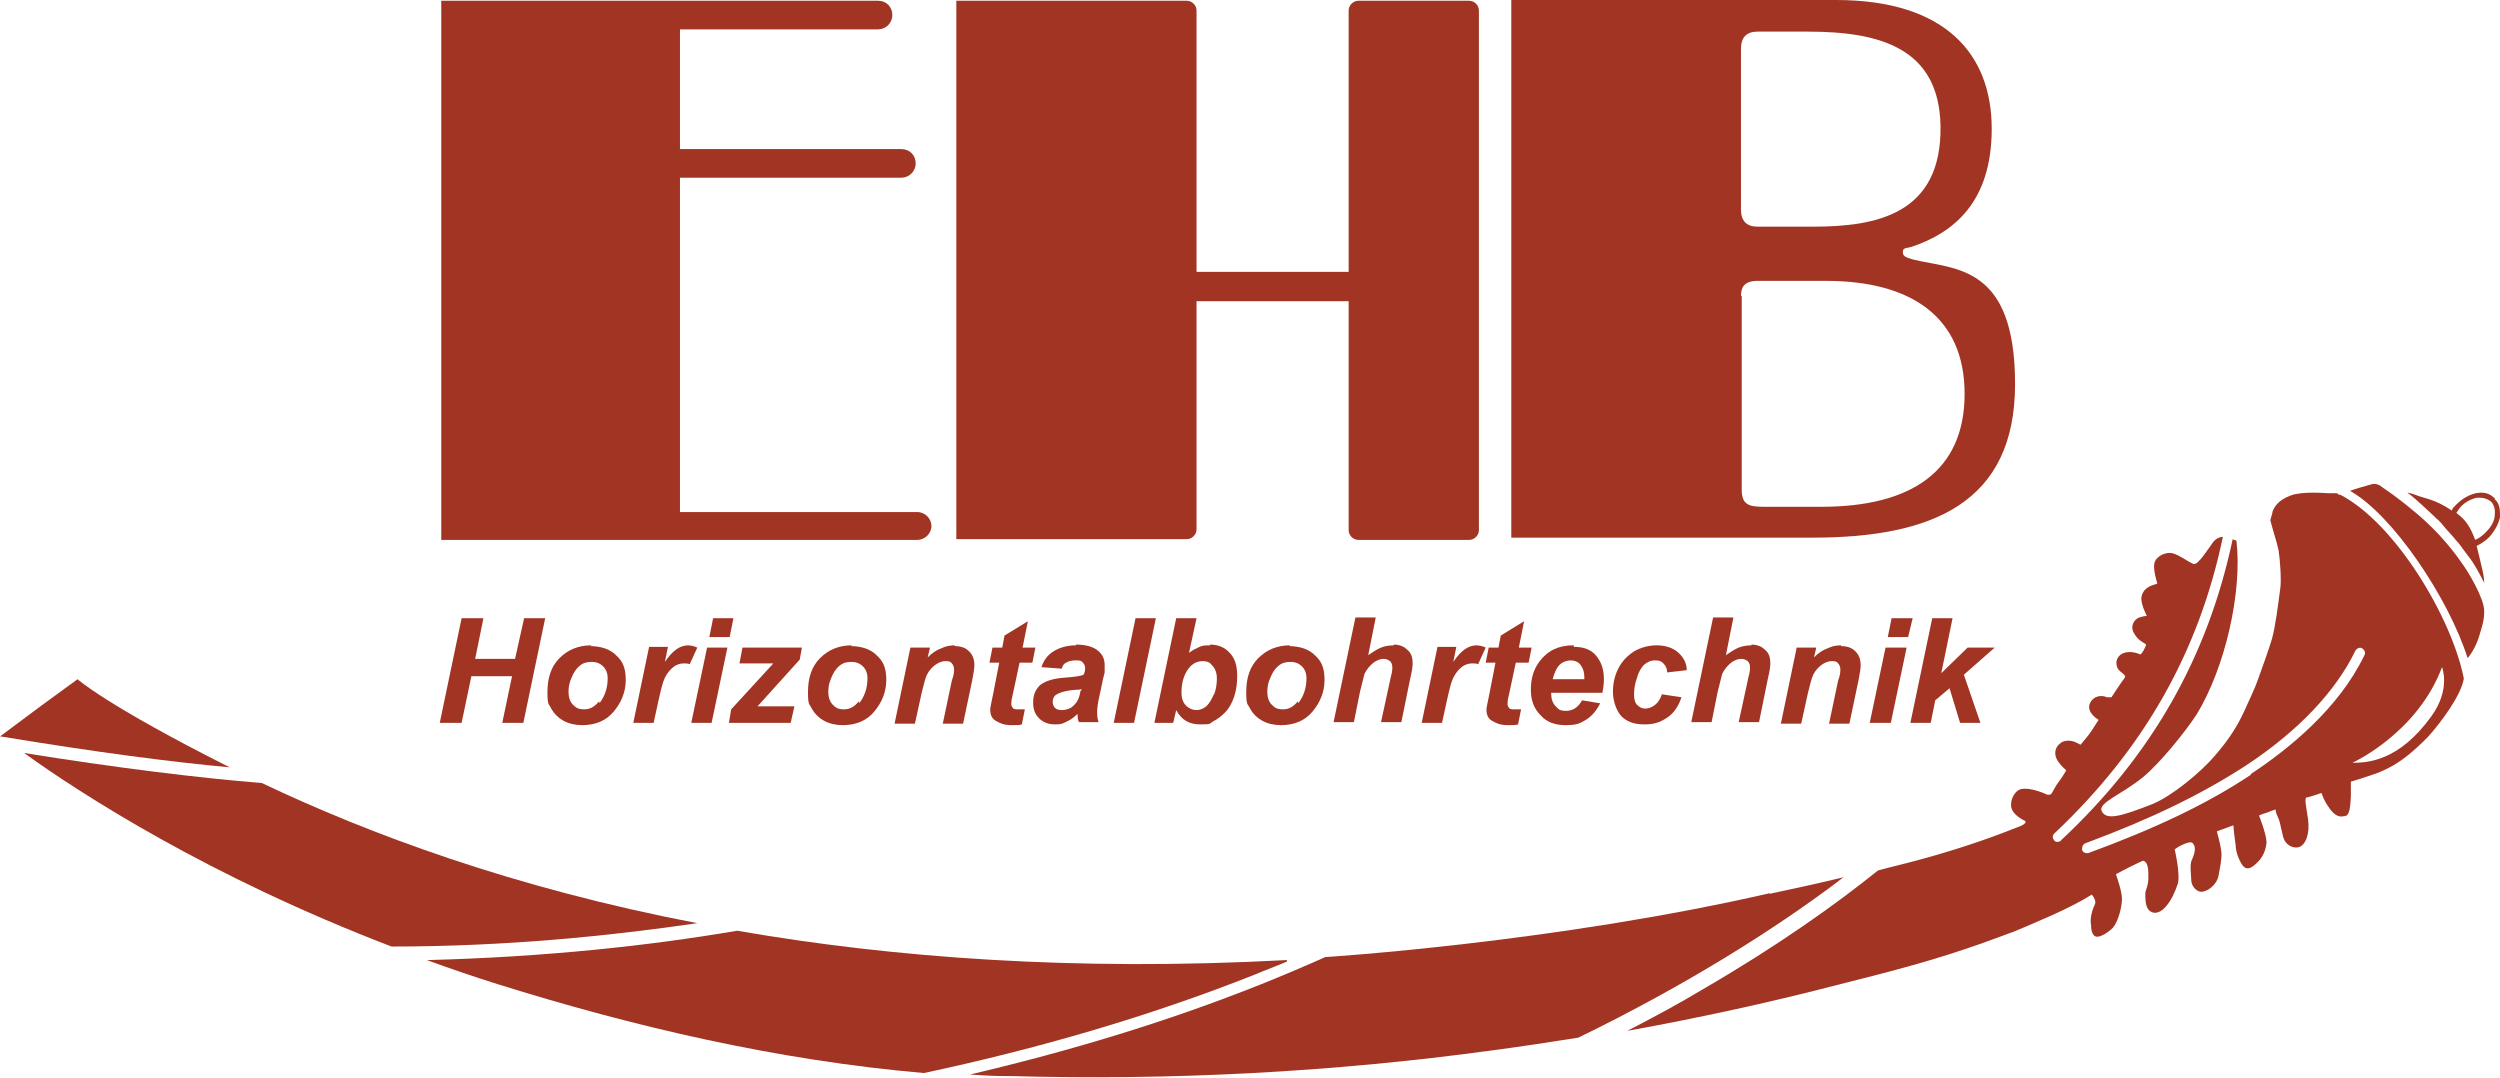 <?xml version="1.0" encoding="UTF-8"?>
<svg id="Ebene_1" xmlns="http://www.w3.org/2000/svg" version="1.1" viewBox="0 0 332 143.1">
  <!-- Generator: Adobe Illustrator 29.4.0, SVG Export Plug-In . SVG Version: 2.1.0 Build 152)  -->
  <defs>
    <style>
      .st0 {
        fill: #a23424;
      }
    </style>
  </defs>
  <g>
    <path class="st0" d="M329.9,81.1c0-1.6-2.1-5.2-3.1-6.5-.8-1.2-2.5-3.3-4.2-4.9l-.2-.2c-1.7-1.6-4.1-3.5-5.9-4.7-.3-.2-.5-.4-.6-.4-.2-.1-.6-.2-.9-.1,0,0-2.6.7-2.9.9,5.7,3.2,13.1,14.3,15.6,22.2.6-.7,1.3-1.9,1.7-3.5,0,0,.5-1.4.5-2.5v-.3Z"/>
    <path class="st0" d="M331.2,66.1c-.6-.6-1.4-.8-2.4-.6-.9.2-1.8.7-2.6,1.5s-.4.5-.6.8c-2.2-1.5-3.6-1.6-4.6-2-.5-.2-.9-.3-1.3-.4,1.3,1,2.5,2.2,3.6,3.2l.2.2c.5.4.9.9,1.3,1.4.3.3.6.7.9,1,.2.2.3.4.5.6.3.3.6.7.8,1,.3.4.6.8.9,1.2.5.6,1.3,2,2,3.4,0-.8-.2-1.6-.4-2.4-.2-.9-.4-1.7-.6-2.5.6-.3,1.2-.7,1.7-1.2.7-.8,1.2-1.7,1.4-2.6,0-1,0-1.8-.7-2.4v-.2ZM331.3,68.4c0,.8-.5,1.6-1.2,2.3-.4.4-.9.8-1.4,1-.5-1.4-1.1-2.4-1.9-3.1-.2-.2-.4-.3-.6-.5.2-.2.3-.5.5-.7.6-.7,1.4-1.1,2.2-1.3h.5c.5,0,1,.2,1.4.5.4.4.6,1.1.5,1.8h0Z"/>
  </g>
  <g>
    <path class="st0" d="M123.7,69.9c0-1-.8-1.9-1.9-1.9h-31.5V23.6h29.4c1,0,1.9-.8,1.9-1.9s-.8-1.9-1.9-1.9h-29.4V3.9h26.3c1,0,1.9-.8,1.9-1.9s-.8-1.9-1.9-1.9h-58v71.6h63.2c1,0,1.9-.8,1.9-1.9h0Z"/>
    <path class="st0" d="M158.9,70.4v-30.4h20.2v30.4c0,.7.6,1.3,1.3,1.3h14.7c.7,0,1.3-.6,1.3-1.3V1.4c0-.7-.6-1.3-1.3-1.3h-14.7c-.7,0-1.3.6-1.3,1.3v34.7h-20.2V1.4c0-.7-.6-1.3-1.3-1.3h-30.6v71.5h30.6c.7,0,1.3-.6,1.3-1.3h0Z"/>
    <path class="st0" d="M202.8,71.4h37.9c15.9,0,26.9-4.6,26.9-20.4s-7.9-15.2-13.4-16.5c-1-.3-1.5-.4-1.5-1s.3-.5,1.1-.7c5.7-1.9,10.7-6,10.7-15.7S258.6,0,243.8,0h-43.1v60.6h0v10.8h2.1ZM231.2,6.5c0-1.5.7-2.3,2.2-2.3h6.7c9.6,0,17.4,2.2,17.6,12.5.2,11.8-8.6,13.4-16.9,13.4h-7.4c-1.5,0-2.2-.8-2.2-2.3V6.6h0ZM231.2,39.3c0-1.1.4-2,2.2-2h9.1c11.3,0,18.4,4.8,18.4,15s-7,15-19,15h-7.7c-2,0-2.9-.3-2.9-2.3v-25.7h-.1Z"/>
    <polygon class="st0" points="68.4 87.5 63.1 87.5 64.2 82.1 61.3 82.1 58.4 96 61.3 96 62.6 89.8 68 89.8 66.7 96 69.5 96 72.4 82.1 69.6 82.1 68.4 87.5"/>
    <path class="st0" d="M78.5,85.7c-1.7,0-3.1.6-4.2,1.7s-1.6,2.6-1.6,4.5.2,1.5.5,2.2c.4.7.9,1.2,1.6,1.6s1.6.6,2.5.6c1.8,0,3.2-.6,4.2-1.8s1.6-2.6,1.6-4.2-.4-2.5-1.3-3.3c-.8-.8-2-1.2-3.5-1.2h.2ZM79.5,93.2c-.5.6-1.1,1-1.9,1s-1.1-.2-1.5-.6-.6-1-.6-1.7.1-1.2.4-1.9c.3-.7.6-1.2,1.1-1.6s1-.5,1.6-.5,1.1.2,1.5.6.6.9.6,1.6c0,1.3-.4,2.4-1.1,3.3v-.2Z"/>
    <path class="st0" d="M91.4,85.7c-1.1,0-2.1.7-3.1,2.2l.4-2h-2.5l-2.1,10.1h2.7l.7-3.2c.3-1.3.5-2.2.8-2.8.3-.6.7-1.1,1.1-1.4.5-.4,1-.5,1.4-.5s.5,0,.8.1l1-2.2c-.4-.2-.9-.3-1.3-.3h.1Z"/>
    <polygon class="st0" points="96.9 84.6 97.4 82.1 94.7 82.1 94.2 84.6 96.9 84.6"/>
    <polygon class="st0" points="91.8 96 94.5 96 96.6 86 93.9 86 91.8 96"/>
    <polygon class="st0" points="98.2 88.1 102.7 88.1 97.1 94.2 96.8 96 105 96 105.5 93.8 100.6 93.8 106.2 87.6 106.5 86 98.6 86 98.2 88.1"/>
    <path class="st0" d="M113.1,85.7c-1.7,0-3.1.6-4.2,1.7s-1.6,2.6-1.6,4.5.2,1.5.5,2.2c.4.7.9,1.2,1.6,1.6s1.6.6,2.5.6c1.8,0,3.2-.6,4.2-1.8s1.6-2.6,1.6-4.2-.4-2.5-1.3-3.3c-.8-.8-2-1.2-3.5-1.2h.2ZM114,93.2c-.5.6-1.1,1-1.9,1s-1.1-.2-1.5-.6-.6-1-.6-1.7.1-1.2.4-1.9c.3-.7.6-1.2,1.1-1.6s1-.5,1.6-.5,1.1.2,1.5.6.6.9.6,1.6c0,1.3-.4,2.4-1.1,3.3v-.2Z"/>
    <path class="st0" d="M126.8,85.7c-.6,0-1.2.1-1.8.4-.6.2-1.2.6-1.8,1.2l.3-1.3h-2.6l-2.1,10.1h2.7l.9-4.1c.3-1.2.5-2,.7-2.4.3-.6.7-1,1.1-1.3s.9-.5,1.3-.5.7,0,.9.3c.2.2.3.5.3.8s0,.7-.3,1.5l-1.2,5.7h2.7l1.2-5.7c.2-1,.3-1.7.3-2,0-.8-.2-1.4-.7-1.9s-1.1-.7-2-.7h.1Z"/>
    <path class="st0" d="M135.4,88h1.7l.4-2h-1.7l.7-3.5-3.1,1.9-.3,1.6h-1.3l-.4,2h1.3l-.8,4.1c-.2,1.1-.4,1.8-.4,2.1,0,.7.2,1.2.7,1.5s1.1.6,2.1.6,1,0,1.4-.1l.4-2h-.9c-.3,0-.6,0-.7-.2-.1-.1-.2-.3-.2-.5s0-.5.2-1.3l.9-4.2h0Z"/>
    <path class="st0" d="M142.9,85.7c-1.2,0-2.2.3-3,.8s-1.3,1.2-1.6,2.1l2.7.2c.1-.4.3-.7.6-.8.3-.2.7-.3,1.2-.3s.8,0,1,.3c.2.2.3.4.3.7s0,.5-.2.9c-.4.2-1.3.3-2.6.4-1.5.1-2.6.5-3.2,1-.6.6-.9,1.3-.9,2.3s.3,1.6.8,2.1,1.2.8,2.1.8,1-.1,1.6-.4c.5-.2,1-.6,1.4-1,0,.4,0,.8.2,1.1h2.6c-.2-.5-.2-1-.2-1.4s.1-1.3.4-2.5c.3-1.5.5-2.4.6-2.7v-1c0-.8-.3-1.4-.9-1.9s-1.6-.8-2.9-.8h0ZM143.5,91.7c-.1.7-.3,1.2-.5,1.5s-.5.6-.8.8c-.4.2-.8.3-1.2.3s-.7-.1-.9-.3-.3-.5-.3-.8.1-.7.4-.9c.4-.3,1.3-.6,2.7-.7.3,0,.5,0,.7-.1v.4-.2Z"/>
    <polygon class="st0" points="150.8 82.1 147.9 96 150.6 96 153.5 82.1 150.8 82.1"/>
    <path class="st0" d="M160.7,85.7c-.5,0-1,0-1.4.2s-.9.4-1.4.8l1-4.6h-2.7l-2.9,13.9h2.5l.4-1.7c.7,1.3,1.7,1.9,3.2,1.9s1.2-.1,1.7-.4c.6-.3,1.1-.7,1.6-1.2s.9-1.2,1.2-2.1c.3-.9.4-1.8.4-2.7,0-1.4-.3-2.4-1-3.1-.6-.7-1.5-1.1-2.6-1.1h0ZM161.2,92.2c-.3.7-.6,1.2-1,1.6-.4.3-.8.5-1.3.5s-1-.2-1.4-.6-.6-1-.6-1.7c0-1.3.3-2.4,1-3.3.5-.6,1.1-.9,1.8-.9s1,.2,1.3.6c.4.4.6,1,.6,1.7s-.1,1.5-.4,2.2h0Z"/>
    <path class="st0" d="M171.3,85.7c-1.7,0-3.1.6-4.2,1.7s-1.6,2.6-1.6,4.5.2,1.5.5,2.2c.4.7.9,1.2,1.6,1.6s1.6.6,2.5.6c1.8,0,3.2-.6,4.2-1.8s1.6-2.6,1.6-4.2-.4-2.5-1.3-3.3c-.8-.8-2-1.2-3.5-1.2h.2ZM172.3,93.2c-.5.6-1.1,1-1.9,1s-1.1-.2-1.5-.6-.6-1-.6-1.7.1-1.2.4-1.9c.3-.7.6-1.2,1.1-1.6s1-.5,1.6-.5,1.1.2,1.5.6.6.9.6,1.6c0,1.3-.4,2.4-1.1,3.3v-.2Z"/>
    <path class="st0" d="M185.1,85.7c-.6,0-1.2.1-1.7.3-.5.2-1.1.6-1.7,1l1-5h-2.7l-2.9,13.9h2.7l.8-4c.3-1.2.5-2,.6-2.4.3-.6.7-1.1,1.2-1.5.4-.3.9-.5,1.3-.5s.6.1.9.3c.2.2.3.5.3.8s0,.6-.2,1.3l-1.3,6h2.7l1.2-5.9c.2-.8.3-1.5.3-1.9,0-.8-.2-1.4-.7-1.8-.5-.5-1.1-.7-1.9-.7h.1Z"/>
    <path class="st0" d="M196.1,85.7c-1.1,0-2.1.7-3.1,2.2l.4-2h-2.5l-2.1,10.1h2.7l.7-3.2c.3-1.3.5-2.2.8-2.8.3-.6.7-1.1,1.1-1.4.5-.4,1-.5,1.4-.5s.5,0,.8.1l1-2.2c-.4-.2-.9-.3-1.3-.3h.1Z"/>
    <path class="st0" d="M202.4,82.5l-3.1,1.9-.3,1.6h-1.3l-.4,2h1.3l-.8,4.1c-.2,1.1-.4,1.8-.4,2.1,0,.7.2,1.2.7,1.5s1.1.6,2.1.6,1,0,1.4-.1l.4-2h-.9c-.3,0-.6,0-.7-.2-.1-.1-.2-.3-.2-.5s0-.5.2-1.3l.9-4.2h1.7l.4-2h-1.7l.7-3.5h0Z"/>
    <path class="st0" d="M208.9,85.7c-1.9,0-3.4.7-4.5,2.2-.8,1.1-1.1,2.3-1.1,3.7s.4,2.5,1.3,3.4c.8.9,1.9,1.3,3.3,1.3s1.9-.2,2.7-.7c.8-.5,1.4-1.2,1.9-2.2l-2.4-.4c-.5.9-1.2,1.4-2.1,1.4s-1-.2-1.4-.6-.6-1-.6-1.6,0-.1,0-.2h6.8c.1-.5.2-1.1.2-1.8,0-1.4-.4-2.4-1.1-3.2-.7-.8-1.7-1.1-2.9-1.1v-.2ZM210.5,90.2h-4.3c.2-.8.5-1.5.9-1.9s1-.6,1.5-.6,1,.2,1.3.6.5.9.5,1.7,0,.2,0,.3h.1Z"/>
    <path class="st0" d="M218.3,88.3c.5-.4.9-.6,1.5-.6s.8.1,1.1.4c.3.3.5.7.5,1.2l2.6-.3c0-1-.5-1.8-1.2-2.4s-1.7-.9-2.8-.9-2.1.3-3,.8c-.9.6-1.6,1.3-2.1,2.3s-.7,2-.7,3.1.4,2.4,1.1,3.2c.8.8,1.8,1.1,3.1,1.1s2.1-.3,3-.9,1.5-1.5,1.9-2.7l-2.6-.4c-.2.6-.5,1.1-.9,1.4s-.8.5-1.3.5-.8-.2-1.1-.5c-.3-.3-.4-.8-.4-1.4s.1-1.4.4-2.2c.2-.8.6-1.4,1-1.8h-.1Z"/>
    <path class="st0" d="M232.6,85.7c-.6,0-1.2.1-1.7.3-.5.2-1.1.6-1.7,1l1-5h-2.7l-2.9,13.9h2.7l.8-4c.3-1.2.5-2,.6-2.4.3-.6.7-1.1,1.2-1.5.4-.3.9-.5,1.3-.5s.6.1.9.3c.2.2.3.5.3.8s0,.6-.2,1.3l-1.3,6h2.7l1.2-5.9c.2-.8.3-1.5.3-1.9,0-.8-.2-1.4-.7-1.8-.5-.5-1.1-.7-1.9-.7h.1Z"/>
    <path class="st0" d="M244.5,85.7c-.6,0-1.2.1-1.8.4-.6.2-1.2.6-1.8,1.2l.3-1.3h-2.6l-2.1,10.1h2.7l.9-4.1c.3-1.2.5-2,.7-2.4.3-.6.7-1,1.1-1.3s.9-.5,1.3-.5.7,0,.9.3c.2.2.3.5.3.8s0,.7-.3,1.5l-1.2,5.7h2.7l1.2-5.7c.2-1,.3-1.7.3-2,0-.8-.2-1.4-.7-1.9s-1.1-.7-2-.7h.1Z"/>
    <polygon class="st0" points="248.3 96 251.1 96 253.2 86 250.4 86 248.3 96"/>
    <polygon class="st0" points="251.2 82.1 250.7 84.6 253.4 84.6 254 82.1 251.2 82.1"/>
    <polygon class="st0" points="261.3 86 257.8 89.4 259.3 82.1 256.6 82.1 253.7 96 256.4 96 257 93 258.9 91.4 260.3 96 263 96 260.8 89.6 264.9 86 261.3 86"/>
  </g>
  <g>
    <path class="st0" d="M310.6,65.7c0,0-.2-.2-.3-.2h-1.1c-.3,0-3.4-.3-5,.3-1.6.6-2.1,1.4-2.4,2.1,0,.3-.2.7-.3,1.2.3,1.2.9,3,1.1,4,.2,1.3.4,4.1.2,5.2-.3,2.2-.6,4.8-1.1,6.6-.5,1.6-1.1,3.3-1.9,5.5-.3.9-1.3,3-1.7,3.9-1,2.2-2.1,3.9-4,6.1-1.8,2.1-5.6,5.3-8.3,6.4-4.1,1.6-6.1,2.2-6.7.9-.5-1.1,2.7-2.2,5.5-4.5,2.2-1.8,5.6-6,7.1-8.3,3.8-6.2,6.1-16.3,5.3-23.1-.2-.1-.4-.1-.5-.2h0c-3.3,15.6-10.7,28.7-22.8,40,0,.1-.3.2-.4.2-.2,0-.4,0-.5-.2-.3-.3-.2-.7,0-.9,11.9-11.2,19.2-24.1,22.4-39.4-.5,0-1,.3-1.3.7-.6.8-2,3.1-2.6,2.9-1.1-.5-1.7-1.1-2.7-1.4s-2.3.4-2.5,1.3.4,2.7.4,2.7l-.6.2c-.6.2-1.3.6-1.5,1.5s.7,2.6.7,2.6c0,0-.4,0-1,.2s-1.3,1.1-.7,2.1c.6,1.1,1.5,1.3,1.6,1.5,0,.2-.6,1.4-.8,1.3s-1.2-.5-2.1-.2c-.7.2-1.2.9-1,1.7.2,1,1.5,1.1,1,1.7-.4.5-1.7,2.5-1.7,2.5h-.6c-.6-.3-1.8-.3-2.3.9-.4,1.2,1.2,2.1,1.2,2.1,0,0-.6.9-.9,1.4-.3.5-1.5,1.9-1.5,1.9l-.6-.3c-.6-.3-1.6-.4-2.2.2-.6.5-.8,1.4-.2,2.3.4.6,1.1,1.2,1.1,1.2,0,0-.4.7-.9,1.4-.5.6-.8,1.3-1,1.6-.2.4-.7.2-.7.2,0,0-2.1-1-3.4-.7-.7.1-1.5,1.3-1.3,2.4s1.8,1.8,1.8,1.8c.5.4-1.1.9-1.1.9h0c-3.7,1.5-8.5,3.1-13,4.3-1.8.5-3.6.9-5.4,1.4-5.6,4.5-13.3,10-23.3,15.8-3,1.8-6.3,3.6-10,5.5,9.4-1.7,18.6-3.7,27.5-6,8.3-2.1,13-3.3,19.8-5.7l4.1-1.5c2.8-1.2,7.3-3,10.3-4.9.3.4.6.9.4,1.3-.3.6-.7,1.8-.5,2.8,0,.9.3,1.5.8,1.5s1.4-.5,2.1-1.2c.7-.8,1.2-2.8,1.2-3.8s-.6-2.7-.8-3.3c0,0,.9-.5,1.9-1s1.7-.8,1.7-.8c.8.2.7,1.6.7,2.4s-.3,1.4-.4,1.8c0,1.1,0,2.2.8,2.6s1.6-.3,2-.8c.6-.7,1.1-1.7,1.5-2.9.4-1.2-.4-4.6-.4-4.6,0,0,.5-.4,1-.6,1.3-.6,1.4-.3,1.6.1.2.5,0,1.2-.4,2.1-.2.8,0,1.8,0,2.5s.7,1.7,1.6,1.5c.9-.2,1.8-1.1,2-2,.2-1.1.5-2.4.4-3.3s-.6-2.7-.6-2.7l2.2-.8c0,.4.2,2,.3,2.7,0,.7.4,1.9.9,2.6.6.8,1.3.3,1.9-.3.8-.7,1.2-1.7,1.3-2.7,0-1.1-1-3.6-1-3.6,0,0,.4-.2,1.1-.4.7-.3,1.1-.4,1.1-.4,0,0,0,.4.3,1s.3,1,.7,2.6c.3,1.2,1.4,1.6,2.1,1.4.9-.3,1.5-1.8,1.2-3.8-.2-1.4-.5-2.7-.2-2.8.3,0,2-.6,2-.6,0,0,.3,1,.9,1.8.5.8,1.2,1.5,2,1.3.7,0,.9-.5,1-2.7v-1.9s1.4-.4,2.8-.9c1.4-.4,2.9-1.3,2.9-1.3,1.2-.7,2.5-1.7,4.5-3.7,1.9-2.1,4.5-5.7,4.8-7.8-1.6-8.1-9.1-20.6-16.4-24.4h-.2ZM298.9,102.9c-5.7,3.8-12.6,7.1-21.6,10.4h-.2c-.3,0-.5-.2-.6-.4,0-.3,0-.7.4-.9,8.9-3.3,15.6-6.6,21.3-10.3,7-4.6,12-9.9,14.6-15.3.2-.3.6-.5.9-.3.3.2.5.6.3.9-3.4,7.1-10.1,12.5-15.1,15.8h0ZM312.4,101.3s8.6-3.9,11.9-12.7h0s1.2,2.9-1.4,6.5c-4.3,6-8.5,6.2-10.5,6.2Z"/>
    <path class="st0" d="M34.9,104c-8.6-.7-19.2-2-31.7-4,7.5,5.4,24.5,16.4,48.8,25.7,15.2,0,28.9-1.4,40.6-3.1-24.5-4.7-43.7-11.9-57.8-18.6h.1Z"/>
    <path class="st0" d="M235,118.7c3.2-.7,6.6-1.4,9.8-2.2-.3.2-.6.5-.9.7-8,6-19.5,13.4-34.3,20.6-3.8.6-7.7,1.2-11.5,1.7-21.2,2.9-42.7,4-64,3.4h-.8c-1.5,0-3-.1-4.5-.2,13.2-3.1,26.2-7,38.7-12,3-1.2,5.8-2.4,8.5-3.6,0,0,30.4-1.9,59.1-8.5h-.1Z"/>
    <path class="st0" d="M.1,97.8c12.7,2.1,22.7,3.4,30.4,4.1-16.5-8.3-20.2-11.7-20.2-11.7l-4.8,3.5-5.5,4.1h.1Z"/>
    <path class="st0" d="M170.8,127.5c-27.9,1.5-52.2-.3-72.9-3.9-11.7,2-25.6,3.5-41.2,3.9,3,1.1,6.2,2.2,9.4,3.2,17.9,5.6,37,10.1,56.6,11.8,15-3.2,29.9-7.5,44-13.1,1.4-.6,2.8-1.1,4.2-1.7v-.2Z"/>
  </g>
</svg>